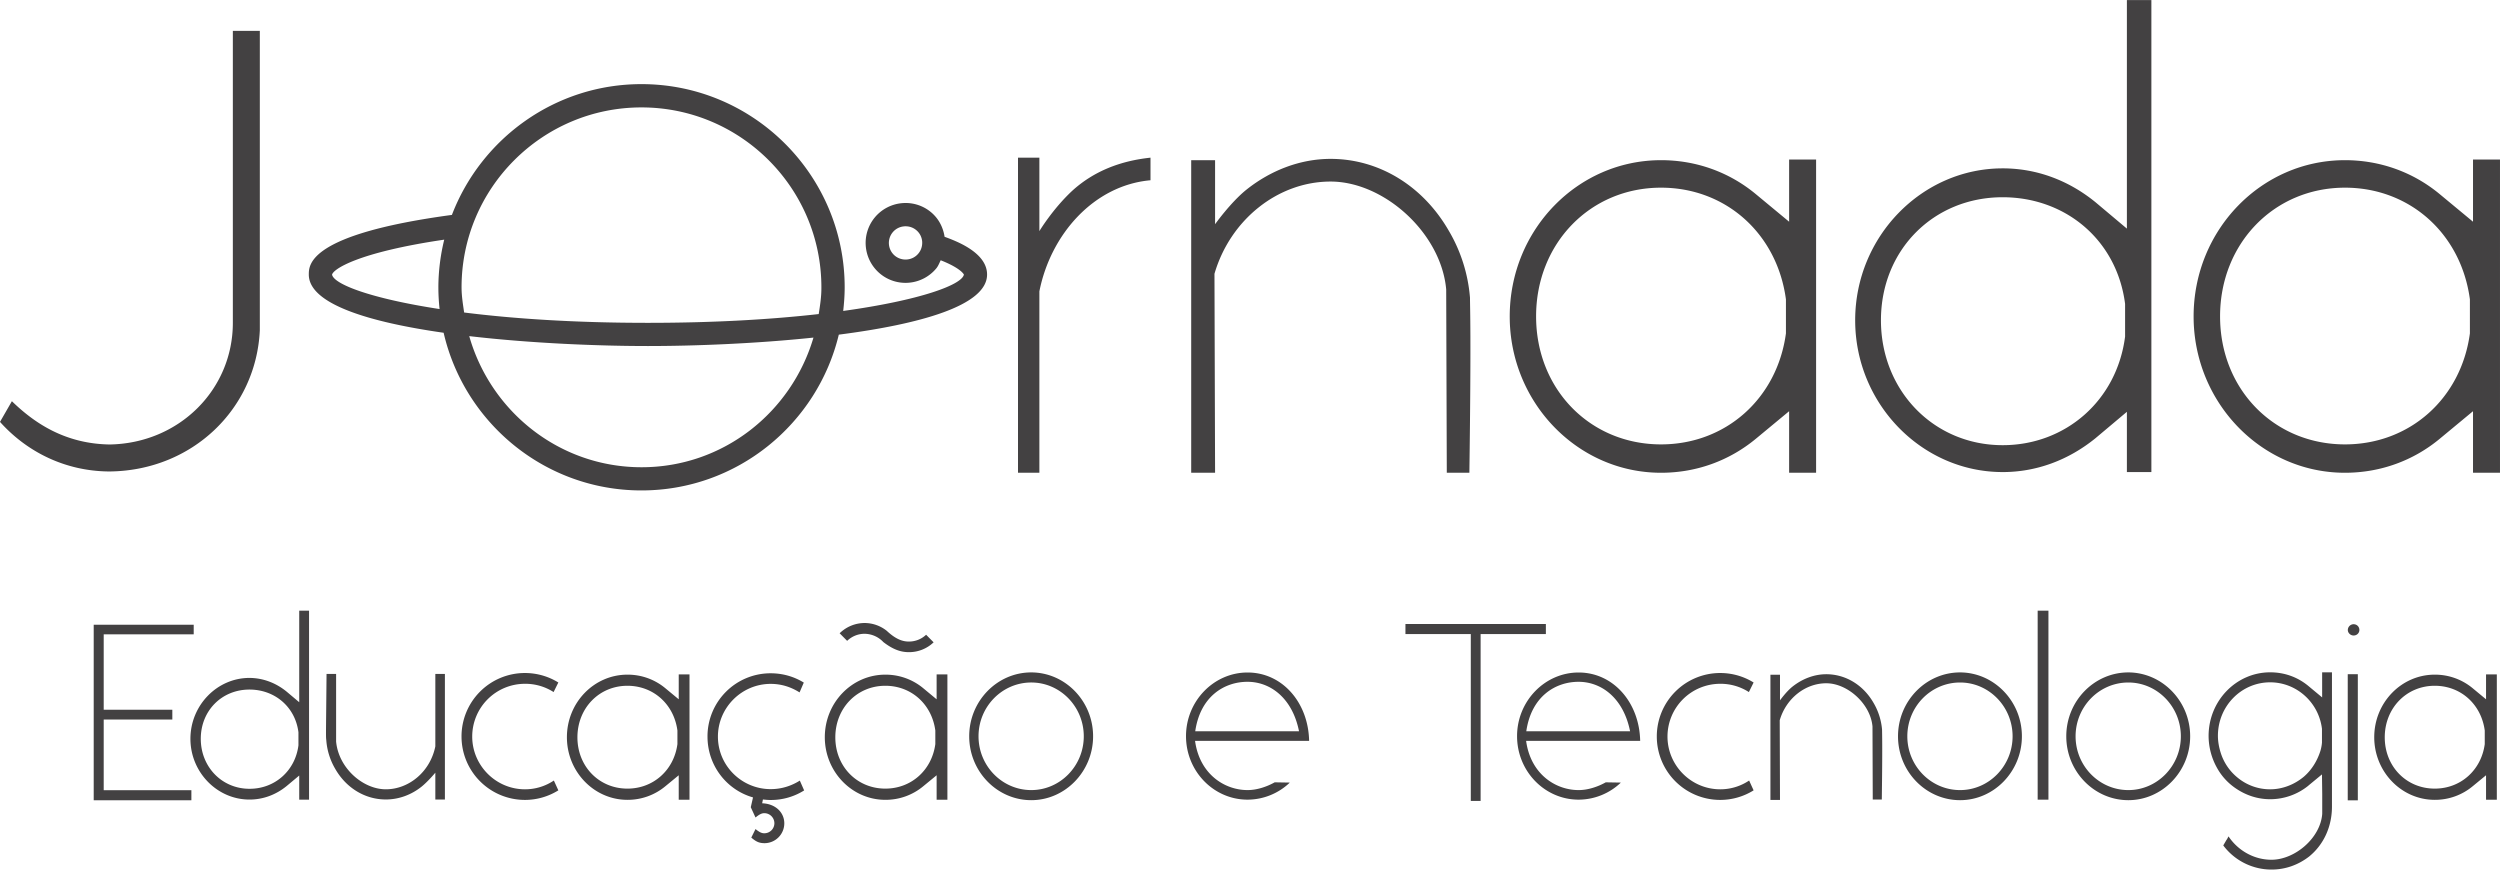 <svg width="230" height="80" fill="none" xmlns="http://www.w3.org/2000/svg"><path d="M9.541 58.356v6.94h6.313v.904H9.541v6.496h8.066v.928H8.621V57.476h9.2v.88h-8.28Z" fill="#434142"/><path d="m26.37 63.63 1.159.976v-8.423h.904v17.385h-.904v-2.22l-1.158.967c-.992.81-2.173 1.245-3.419 1.245-2.982 0-5.433-2.522-5.433-5.591 0-3.077 2.451-5.6 5.433-5.6 1.245.008 2.427.453 3.419 1.262Zm1.087 4.942v-1.206c-.301-2.355-2.197-3.926-4.505-3.926-2.546 0-4.48 1.943-4.48 4.529 0 2.585 1.942 4.6 4.48 4.6 2.308.008 4.204-1.634 4.505-3.997Zm2.561-.484c-.047-.373-.024-.603.024-6.083h.88v6.218c.23 2.45 2.475 4.393 4.576 4.393 2.078 0 4.07-1.57 4.553-3.95v-6.661h.88V73.56h-.88v-2.474s-.65.785-1.245 1.269c-.944.761-2.102 1.197-3.307 1.197-1.896 0-3.633-1.039-4.648-2.8a6.077 6.077 0 0 1-.833-2.664Zm21.349-5.298-.436.88a4.81 4.81 0 0 0-2.633-.761 4.854 4.854 0 0 0-4.854 4.854c0 2.657 2.173 4.853 4.854 4.853a4.74 4.74 0 0 0 2.657-.808l.413.904a5.802 5.802 0 0 1-3.078.88 5.834 5.834 0 0 1-5.83-5.83 5.832 5.832 0 0 1 5.83-5.845c1.095 0 2.157.302 3.078.873Zm11.076 10.802v-2.268l-1.206.991a5.418 5.418 0 0 1-3.513 1.27c-3.077 0-5.568-2.594-5.568-5.759 0-3.188 2.498-5.758 5.568-5.758a5.41 5.41 0 0 1 3.513 1.27l1.206.998v-2.292h.991v11.532h-.991v.016Zm-.12-6.29v-.095c-.324-2.426-2.22-4.116-4.6-4.116-2.608 0-4.6 2.062-4.6 4.743 0 2.68 1.992 4.719 4.6 4.719 2.38 0 4.276-1.69 4.6-4.092v-1.158Zm6.796 9.756.388-.785c.397.325.603.388.81.388a.927.927 0 0 0 .927-.92.93.93 0 0 0-.928-.928c-.206 0-.412.072-.809.397l-.436-.944.206-.904c-2.427-.69-4.187-2.935-4.187-5.6a5.805 5.805 0 0 1 5.805-5.82c1.11 0 2.15.3 3.054.856l-.389.904c-.809-.508-1.69-.785-2.657-.785-2.657 0-4.854 2.173-4.854 4.853 0 2.681 2.197 4.83 4.854 4.83.968 0 1.872-.277 2.681-.785l.397.904a5.741 5.741 0 0 1-3.078.88c-.254 0-.484-.023-.714-.047l-.07.35c1.244.047 2.037.856 2.037 1.847a1.83 1.83 0 0 1-1.824 1.824c-.476-.008-.753-.119-1.213-.515Zm17.051-3.466v-2.268l-1.206.991a5.419 5.419 0 0 1-3.514 1.269c-3.077 0-5.567-2.594-5.567-5.758 0-3.188 2.498-5.758 5.567-5.758a5.42 5.42 0 0 1 3.514 1.269l1.205 1v-2.293h.992v11.532h-.992v.016Zm-.12-6.29v-.095c-.325-2.426-2.22-4.116-4.6-4.116-2.609 0-4.6 2.062-4.6 4.743 0 2.68 1.991 4.719 4.6 4.719 2.38 0 4.275-1.69 4.6-4.093v-1.157Zm-6.519-8.993c-.579 0-1.158.23-1.594.65l-.69-.698a3.297 3.297 0 0 1 2.292-.944c.738 0 1.46.254 2.038.714.762.714 1.388.992 2.03.992a2.29 2.29 0 0 0 1.595-.627l.69.698a3.258 3.258 0 0 1-2.292.904c-.738 0-1.46-.254-2.332-.928a2.405 2.405 0 0 0-1.737-.761Zm21.034 9.43c0 3.236-2.57 5.877-5.687 5.877-3.14 0-5.71-2.633-5.71-5.877 0-3.244 2.57-5.877 5.71-5.877 3.125.008 5.687 2.641 5.687 5.877Zm-.857 0c0-2.728-2.173-4.949-4.83-4.949-2.68 0-4.853 2.22-4.853 4.949 0 2.728 2.173 4.949 4.853 4.949 2.657 0 4.83-2.22 4.83-4.949Zm20.731.421h-10.493c.412 3.053 2.705 4.528 4.83 4.528.857 0 1.761-.302 2.498-.714l1.388.024a5.641 5.641 0 0 1-3.886 1.57c-3.117 0-5.663-2.61-5.663-5.845 0-3.212 2.546-5.853 5.663-5.853 3.188 0 5.591 2.752 5.663 6.29Zm-.928-.881c-.603-3.03-2.609-4.553-4.743-4.553-2.125 0-4.346 1.34-4.806 4.553h9.549Zm22.717-8.946h-6.011v15.354h-.904V58.333h-6.012v-.928h12.919v.928h.008Zm8.668 9.827h-10.493c.412 3.053 2.705 4.528 4.83 4.528.857 0 1.761-.302 2.498-.714l1.388.024a5.641 5.641 0 0 1-3.886 1.57c-3.117 0-5.663-2.61-5.663-5.845 0-3.212 2.546-5.853 5.663-5.853 3.188 0 5.591 2.752 5.663 6.29Zm-.928-.881c-.603-3.03-2.609-4.553-4.743-4.553-2.125 0-4.346 1.34-4.806 4.553h9.549Zm11.364-4.489-.436.88a4.81 4.81 0 0 0-2.633-.761 4.854 4.854 0 0 0-4.854 4.854c0 2.657 2.173 4.853 4.854 4.853a4.74 4.74 0 0 0 2.657-.808l.412.904a5.8 5.8 0 0 1-3.077.88 5.833 5.833 0 0 1-5.829-5.83 5.832 5.832 0 0 1 5.829-5.845c1.095 0 2.157.302 3.077.873Zm2.403 3.474.024 7.328h-.88V62.076h.88v2.356s.579-.81 1.158-1.27c.904-.713 1.991-1.133 3.101-1.133 1.777 0 3.403.99 4.346 2.633.437.737.714 1.594.786 2.474 0 .397.047 1.293-.024 6.424h-.833l-.024-6.725c-.182-2.078-2.292-3.974-4.251-3.974-1.951 0-3.704 1.412-4.283 3.403Zm22.279 1.475c0 3.236-2.57 5.877-5.686 5.877-3.141 0-5.711-2.633-5.711-5.877 0-3.244 2.57-5.877 5.711-5.877 3.116.008 5.686 2.641 5.686 5.877Zm-.856 0c0-2.728-2.174-4.949-4.83-4.949-2.681 0-4.854 2.22-4.854 4.949 0 2.728 2.173 4.949 4.854 4.949 2.656 0 4.83-2.22 4.83-4.949Zm3.298-11.556v17.385h-.991V56.183h.991Zm13.039 11.556c0 3.236-2.57 5.877-5.687 5.877-3.141 0-5.71-2.633-5.71-5.877 0-3.244 2.569-5.877 5.71-5.877 3.117.008 5.687 2.641 5.687 5.877Zm-.857 0c0-2.728-2.173-4.949-4.83-4.949-2.681 0-4.854 2.22-4.854 4.949 0 2.728 2.173 4.949 4.854 4.949 2.657 0 4.83-2.22 4.83-4.949Zm11.809 11.056c-1.015.785-2.197 1.205-3.466 1.205a5.546 5.546 0 0 1-4.441-2.22l.325-.556v.024l.158-.301c.881 1.316 2.356 2.15 3.95 2.15 2.149 0 4.513-1.992 4.672-4.228v-1.824l-.024-1.8-1.23 1.014-.023.024a5.579 5.579 0 0 1-3.514 1.245c-1.205 0-2.355-.396-3.355-1.134a5.411 5.411 0 0 1-1.522-1.729 6.04 6.04 0 0 1-.786-2.958c0-3.236 2.546-5.853 5.663-5.853 1.317 0 2.546.436 3.561 1.293l1.222 1.015v-2.308h.904v12.325c.008 1.792-.706 3.481-2.094 4.616Zm1.174-11.746c-.302-2.45-2.356-4.275-4.767-4.275-2.657 0-4.806 2.197-4.806 4.925 0 .508.095 1.04.254 1.547a4.783 4.783 0 0 0 1.57 2.308 4.687 4.687 0 0 0 2.982 1.062c1.134 0 2.245-.436 3.125-1.181.714-.627 1.221-1.46 1.507-2.38.071-.253.119-.507.135-.737v-1.27ZM216 57.96c0-.302.254-.532.531-.532.302 0 .532.23.532.532 0 .277-.23.507-.532.507-.277 0-.531-.23-.531-.507Zm.92 4.069v11.603h-.928V62.028h.928Zm11.796 11.563v-2.268l-1.205.991a5.42 5.42 0 0 1-3.514 1.27c-3.077 0-5.567-2.594-5.567-5.759 0-3.188 2.498-5.758 5.567-5.758a5.42 5.42 0 0 1 3.514 1.27l1.205.998v-2.292h.992v11.532h-.992v.016Zm-.119-6.29v-.095c-.325-2.426-2.22-4.116-4.6-4.116-2.609 0-4.6 2.062-4.6 4.743 0 2.68 1.991 4.719 4.6 4.719 2.38 0 4.275-1.69 4.6-4.092v-1.158ZM23.904 30.384V2.839h-2.482v26.855c0 6.178-4.965 11.087-11.318 11.198-4.1-.055-6.932-1.959-9.01-3.981L0 38.814c2.538 2.832 6.06 4.505 9.93 4.56h.23c7.51-.11 13.403-5.718 13.744-12.99Zm71.719-9.121v-6.757h-1.967v28.988h1.967V26.807c1.04-5.258 5.021-9.763 10.223-10.223v-2.078c-2.712.285-5.195 1.213-7.217 3.061-1.792 1.674-3.006 3.696-3.006 3.696Zm37.427 5.369.055 16.862h2.078c.175-12.825.056-15.133.056-16.108a14.385 14.385 0 0 0-1.967-6.186c-2.371-4.1-6.408-6.583-10.858-6.583-2.768 0-5.488 1.039-7.74 2.831-1.444 1.158-2.887 3.18-2.887 3.18v-5.892h-2.197v28.758h2.197l-.056-18.305c1.444-4.965 5.83-8.486 10.683-8.486 4.918 0 10.176 4.734 10.636 9.93Zm31.549 16.862h2.482V14.68h-2.482v5.718l-3.006-2.49c-2.482-2.078-5.544-3.172-8.779-3.172-7.678 0-13.919 6.408-13.919 14.379 0 7.907 6.233 14.379 13.919 14.379 3.235 0 6.289-1.095 8.779-3.173l3.006-2.49v5.663Zm-.293-15.712v2.887c-.809 6.004-5.544 10.215-11.492 10.215-6.528 0-11.493-5.075-11.493-11.777 0-6.702 4.965-11.841 11.493-11.841 5.948 0 10.683 4.219 11.492 10.278v.238Zm19.94 15.648c3.117 0 6.059-1.102 8.541-3.117l2.887-2.427v5.544h2.253V.008h-2.253v21.025l-2.887-2.427c-2.482-2.022-5.424-3.117-8.541-3.117-7.447 0-13.57 6.29-13.57 13.975 0 7.677 6.123 13.966 13.57 13.966Zm0-25.284c5.774 0 10.508 3.926 11.262 9.81v3.007c-.754 5.892-5.488 9.993-11.262 9.993-6.353 0-11.199-5.029-11.199-11.492 0-6.472 4.846-11.318 11.199-11.318Zm43.271-3.466v5.718l-3.006-2.49c-2.482-2.078-5.544-3.172-8.78-3.172-7.677 0-13.919 6.408-13.919 14.379 0 7.907 6.234 14.379 13.919 14.379 3.236 0 6.298-1.095 8.78-3.173l3.006-2.49v5.663h2.482V14.68h-2.482Zm-.286 13.102v2.887c-.808 6.004-5.543 10.215-11.492 10.215-6.527 0-11.492-5.075-11.492-11.777 0-6.702 4.965-11.841 11.492-11.841 5.949 0 10.684 4.219 11.492 10.278v.238ZM87.124 21.866c-.072-.024-.151-.056-.222-.08-.135-.888-.556-1.689-1.254-2.268a3.643 3.643 0 0 0-2.688-.825 3.672 3.672 0 0 0-2.483 1.317 3.68 3.68 0 0 0 .492 5.17 3.659 3.659 0 0 0 2.689.826 3.672 3.672 0 0 0 2.482-1.317c.183-.222.278-.492.405-.745 1.903.753 2.133 1.316 2.133 1.316-.166.936-4.005 2.364-11.103 3.347.079-.714.135-1.435.135-2.173 0-10.303-8.384-18.694-18.694-18.694-7.955 0-14.752 5.013-17.44 12.032C28.418 21.548 28.41 24.34 28.41 25.26c0 2.713 5.56 4.378 12.404 5.354C42.726 38.91 50.15 45.12 59.016 45.12c8.804 0 16.187-6.131 18.154-14.332 7.4-.952 13.641-2.657 13.641-5.528.008-1.998-2.775-3.045-3.687-3.394Zm-2.633 1.459a1.515 1.515 0 0 1-1.04.547 1.545 1.545 0 0 1-1.118-.34 1.534 1.534 0 0 1-.206-2.158 1.515 1.515 0 0 1 1.039-.547c.048-.008.095-.008.15-.008.358 0 .699.119.976.349.317.261.508.626.547 1.039.032.404-.087.809-.349 1.118Zm-44.16 3.109c0 .674.04 1.34.11 1.999-6.32-.968-9.73-2.285-9.89-3.165.088-.476 2.253-2.03 10.319-3.22a18.657 18.657 0 0 0-.54 4.386Zm18.693 16.552c-7.558 0-13.88-5.123-15.854-12.063 5.702.666 11.92.912 16.449.912 4.203 0 9.866-.214 15.22-.777-2.023 6.876-8.304 11.928-15.815 11.928Zm16.298-14.093c-4.275.483-9.517.808-15.711.808-6.781 0-12.436-.388-16.91-.951-.11-.762-.237-1.523-.237-2.316 0-9.129 7.423-16.552 16.552-16.552s16.552 7.423 16.552 16.552c.008.84-.119 1.65-.246 2.459Z" fill="#434142"/></svg>